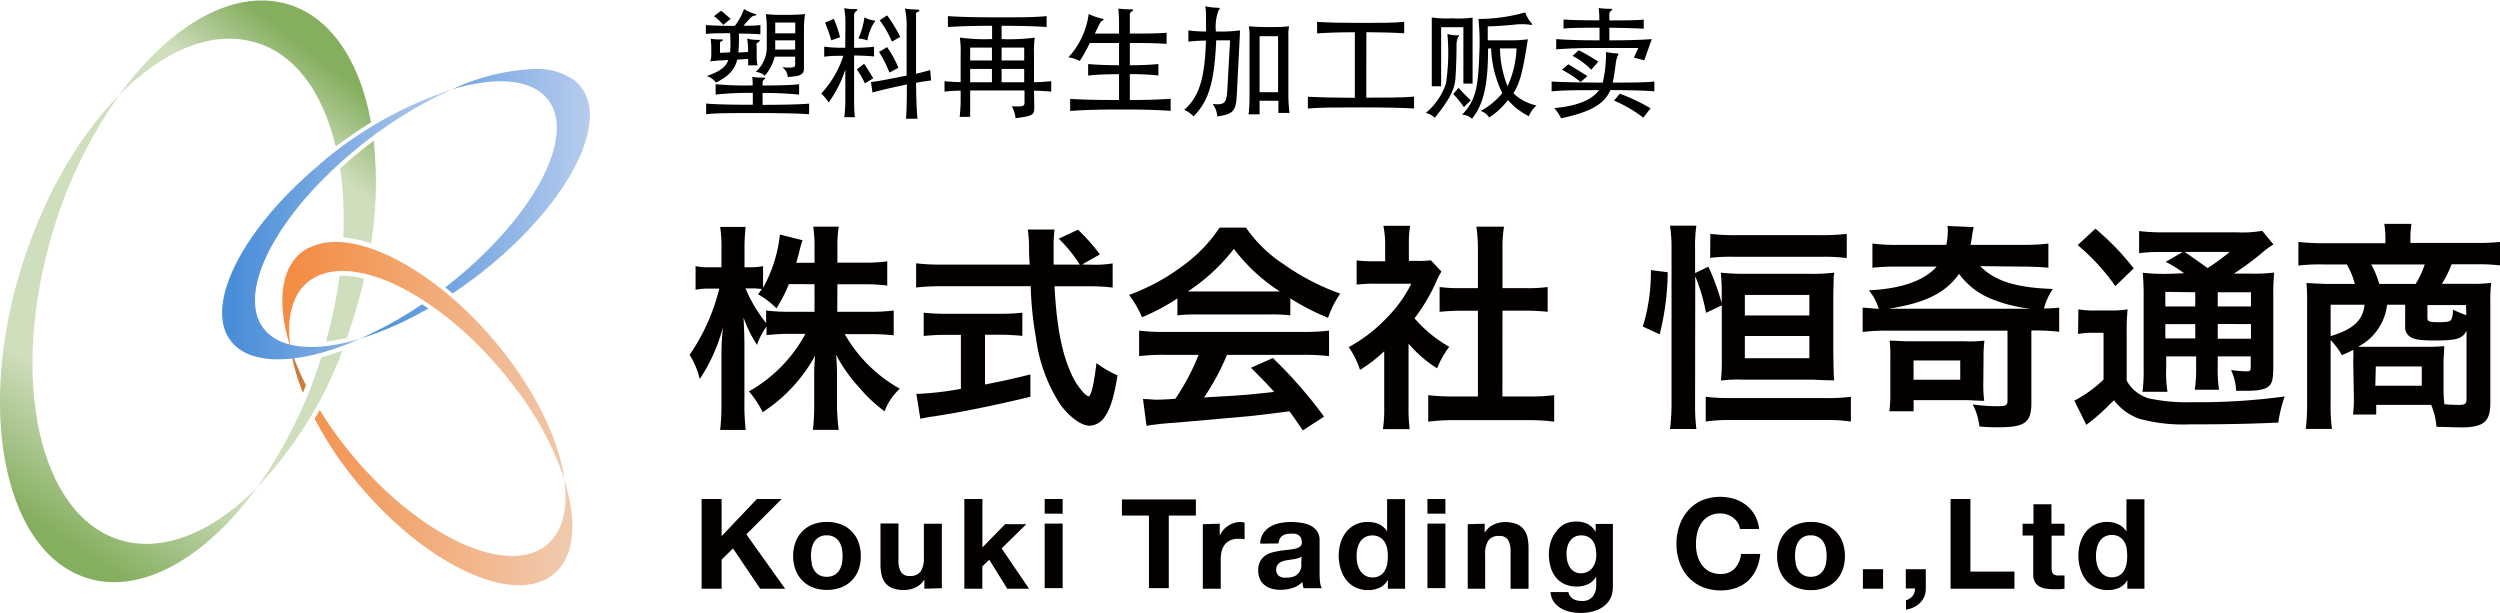 <svg id="レイヤー_1" data-name="レイヤー 1" xmlns="http://www.w3.org/2000/svg" xmlns:xlink="http://www.w3.org/1999/xlink" viewBox="0 0 310 76" width="310" height="76"><defs><style>.cls-1{fill:none;}.cls-2{clip-path:url(#clip-path);}.cls-3{fill:url(#名称未設定グラデーション);}.cls-4{clip-path:url(#clip-path-2);}.cls-5{fill:url(#名称未設定グラデーション_2);}.cls-6{clip-path:url(#clip-path-3);}.cls-7{fill:url(#名称未設定グラデーション_3);}.cls-8{clip-path:url(#clip-path-4);}.cls-9{fill:url(#名称未設定グラデーション_4);}.cls-10{clip-path:url(#clip-path-5);}.cls-11{fill:url(#名称未設定グラデーション_5);}.cls-12{clip-path:url(#clip-path-6);}.cls-13{fill:url(#名称未設定グラデーション_6);}.cls-14{clip-path:url(#clip-path-7);}.cls-15{fill:url(#名称未設定グラデーション_7);}.cls-16{clip-path:url(#clip-path-8);}.cls-17{fill:url(#名称未設定グラデーション_8);}.cls-18{clip-path:url(#clip-path-9);}.cls-19{fill:url(#名称未設定グラデーション_9);}.cls-20{clip-path:url(#clip-path-10);}.cls-21{fill:url(#名称未設定グラデーション_10);}.cls-22{clip-path:url(#clip-path-11);}.cls-23{fill:url(#名称未設定グラデーション_11);}.cls-24{fill:#040000;}</style><clipPath id="clip-path"><path class="cls-1" d="M44.66,42a41.58,41.58,0,0,0,8.45-3.75l-.78-.52A49.74,49.74,0,0,1,44.66,42"/></clipPath><linearGradient id="名称未設定グラデーション" x1="-349.85" y1="-189.04" x2="-349.33" y2="-189.04" gradientTransform="translate(19360.54 10476.78) scale(55.21)" gradientUnits="userSpaceOnUse"><stop offset="0" stop-color="#4a8ed8"/><stop offset="1" stop-color="#bed0ef"/></linearGradient><clipPath id="clip-path-2"><path class="cls-1" d="M56,11.1c4.77-1.44,8.85-1.41,11.16.45,4.77,3.84.18,14-10.26,22.73-.55.46-1.12.91-1.68,1.35.3.24.6.5.9.76A55.87,55.87,0,0,0,61,32.75C71.46,24,76,13.86,71.28,10A8,8,0,0,0,66.2,8.55,26.41,26.41,0,0,0,56,11.1"/></clipPath><linearGradient id="名称未設定グラデーション_2" x1="-349.85" y1="-188.76" x2="-349.33" y2="-188.76" gradientTransform="translate(19361.3 10443.7) scale(55.21)" xlink:href="#名称未設定グラデーション"/><clipPath id="clip-path-3"><path class="cls-1" d="M2.12,34.92C-3,53.42,1.46,70,12.06,72,18.6,73.2,26,68.55,31.84,60.47c-5,5.08-10.65,7.73-15.78,6.78-10.6-2-15-18.57-9.93-37.07A57.74,57.74,0,0,1,14.8,11.77c-5.36,5.42-10,13.6-12.67,23.15"/></clipPath><linearGradient id="名称未設定グラデーション_3" x1="-353.97" y1="-182.32" x2="-353.45" y2="-182.32" gradientTransform="matrix(18.11, -26.36, 27.83, 17.9, 11484.94, -6004.5)" gradientUnits="userSpaceOnUse"><stop offset="0" stop-color="#85ae5f"/><stop offset="1" stop-color="#cfdebd"/></linearGradient><clipPath id="clip-path-4"><path class="cls-1" d="M14.79,11.77C19.81,6.69,25.44,4,30.57,5c5.52,1,9.36,6,11.06,13.17,1.43-1.08,2.9-2.07,4.38-3C44.55,7.09,40.53,1.36,34.57.25A11.54,11.54,0,0,0,32.46.06c-6,0-12.42,4.48-17.67,11.71"/></clipPath><linearGradient id="名称未設定グラデーション_4" x1="-353.69" y1="-209.44" x2="-353.17" y2="-209.44" gradientTransform="matrix(-12.7, 15.25, -16.15, -12.49, -7839.29, 2781.45)" xlink:href="#名称未設定グラデーション_3"/><clipPath id="clip-path-5"><path class="cls-1" d="M36,43.1a24.79,24.79,0,0,0,1.57,5.61c.13-.31.25-.62.37-.93A32.72,32.72,0,0,1,36,43.1Z"/></clipPath><linearGradient id="名称未設定グラデーション_5" x1="-350.6" y1="-189.79" x2="-350.08" y2="-189.79" gradientTransform="translate(23779.67 12898.21) scale(67.72)" gradientUnits="userSpaceOnUse"><stop offset="0" stop-color="#cd7b3a"/><stop offset="1" stop-color="#f1c9ad"/></linearGradient><clipPath id="clip-path-6"><path class="cls-1" d="M39,51.89a44.88,44.88,0,0,0,4.09,6.44C51,68.69,62,74.75,67.66,71.85c3.5-1.79,4.16-6.58,2.3-12.42.59,4.15-.4,7.39-3.15,8.79-5.67,2.9-16.65-3.15-24.52-13.52a41.29,41.29,0,0,1-2.63-3.86c-.2.36-.41.7-.61,1"/></clipPath><linearGradient id="名称未設定グラデーション_6" x1="-350.6" y1="-189.95" x2="-350.08" y2="-189.95" gradientTransform="translate(23780.76 12928) scale(67.73)" gradientUnits="userSpaceOnUse"><stop offset="0" stop-color="#f38d44"/><stop offset="1" stop-color="#f1c9ad"/></linearGradient><clipPath id="clip-path-7"><path class="cls-1" d="M39.85,44.26a56.94,56.94,0,0,1-8,16.21,50.63,50.63,0,0,0,10.63-17q-1.35.49-2.62.83"/></clipPath><linearGradient id="名称未設定グラデーション_7" x1="-353.7" y1="-208.24" x2="-353.19" y2="-208.24" gradientTransform="matrix(-12.7, 15.25, -16.15, -12.49, -7794.02, 2816.34)" xlink:href="#名称未設定グラデーション_3"/><clipPath id="clip-path-8"><path class="cls-1" d="M38.32,30.69c-3.5,1.79-4.16,6.58-2.3,12.42-.59-4.15.4-7.39,3.15-8.79,5.67-2.9,16.65,3.15,24.52,13.52A39.58,39.58,0,0,1,70,59.43c-.63-4.42-3.06-9.87-7.12-15.22C56.3,35.6,47.62,30,41.62,30a7.18,7.18,0,0,0-3.3.73"/></clipPath><linearGradient id="名称未設定グラデーション_8" x1="-350.58" y1="-189.77" x2="-350.07" y2="-189.77" gradientTransform="translate(23777.71 12895.84) scale(67.72)" xlink:href="#名称未設定グラデーション_6"/><clipPath id="clip-path-9"><path class="cls-1" d="M39.67,20.36c-10.43,8.71-15,18.89-10.26,22.73,2.94,2.38,8.77,1.77,15.25-1.08-4.78,1.44-8.85,1.41-11.16-.45-4.77-3.84-.18-14,10.26-22.73A52.64,52.64,0,0,1,56,11.1a48.73,48.73,0,0,0-16.36,9.26"/></clipPath><linearGradient id="名称未設定グラデーション_9" x1="-349.56" y1="-188.84" x2="-349.04" y2="-188.84" gradientTransform="translate(19328.16 10454.26) scale(55.21)" xlink:href="#名称未設定グラデーション"/><clipPath id="clip-path-10"><path class="cls-1" d="M44.09,19.22c-.66.55-1.3,1.12-1.92,1.69a43.78,43.78,0,0,1,.39,8.51,15.09,15.09,0,0,1,3.46.76,48.55,48.55,0,0,0,.32-12.73c-.76.57-1.52,1.16-2.25,1.78"/></clipPath><linearGradient id="名称未設定グラデーション_10" x1="-353.69" y1="-208.69" x2="-353.18" y2="-208.69" gradientTransform="matrix(-12.7, 15.25, -16.15, -12.49, -7811.13, 2803.22)" xlink:href="#名称未設定グラデーション_3"/><clipPath id="clip-path-11"><path class="cls-1" d="M42.12,34.2A59.61,59.61,0,0,1,40.51,42a1.62,1.62,0,0,1-.1.34A21.66,21.66,0,0,0,43,41.92c.54-1.5,1-3,1.47-4.6q.38-1.39.69-2.77a11.77,11.77,0,0,0-2.73-.37h-.35"/></clipPath><linearGradient id="名称未設定グラデーション_11" x1="-353.7" y1="-208.43" x2="-353.18" y2="-208.43" gradientTransform="matrix(-12.7, 15.25, -16.15, -12.49, -7800.64, 2811.42)" xlink:href="#名称未設定グラデーション_3"/></defs><title>アートボード 1</title><g class="cls-2"><rect class="cls-3" x="44.66" y="37.74" width="8.45" height="4.27"/></g><g class="cls-4"><rect class="cls-5" x="55.25" y="8.55" width="20.8" height="27.83"/></g><g class="cls-6"><polygon class="cls-7" points="-32.52 54.38 7.68 -3.63 61.37 30.59 21.16 88.6 -32.52 54.38"/></g><g class="cls-8"><polygon class="cls-9" points="55.26 7.15 33.78 32.72 5.54 11.07 27.02 -14.5 55.26 7.15"/></g><g class="cls-10"><rect class="cls-11" x="36.02" y="43.1" width="1.94" height="5.61"/></g><g class="cls-12"><rect class="cls-13" x="39.05" y="50.85" width="32.77" height="23.9"/></g><g class="cls-14"><polygon class="cls-15" points="51.17 50.1 38.3 65.42 23.13 53.79 36 38.47 51.17 50.1"/></g><g class="cls-16"><rect class="cls-17" x="34.16" y="29.96" width="35.81" height="29.47"/></g><g class="cls-18"><rect class="cls-19" x="24.64" y="11.1" width="31.39" height="34.36"/></g><g class="cls-20"><polygon class="cls-21" points="53.3 22.43 44.98 32.33 35.66 25.18 43.98 15.28 53.3 22.43"/></g><g class="cls-22"><polygon class="cls-23" points="49.39 37.4 43.32 44.63 36.21 39.18 42.28 31.95 49.39 37.4"/></g><path class="cls-24" d="M103.82,38.66h4.06a22,22,0,0,0,2.94-.16v3.07c-.91-.08-1.78-.14-3-.14h-3.07a17.88,17.88,0,0,0,6.83,6.77,7.12,7.12,0,0,0-1.89,2.8,17.56,17.56,0,0,1-3.07-2.86A19.25,19.25,0,0,1,103.68,44c.08.92.11,1.9.11,2.69v3.43A24.62,24.62,0,0,0,104,53.3h-3.2a25.83,25.83,0,0,0,.16-3.16V46.91a26.51,26.51,0,0,1,.11-2.8,19.51,19.51,0,0,1-6.5,7,12.09,12.09,0,0,0-1.7-2.58,17.93,17.93,0,0,0,7-7.13H98.05a23.81,23.81,0,0,0-3,.16V40.49a8.52,8.52,0,0,0-1.18,2.28,15.76,15.76,0,0,1-1.67-3.4c.05.9.11,2.39.11,3.59v7a26.75,26.75,0,0,0,.16,3.35H89.3A27.36,27.36,0,0,0,89.46,50V44.08a31.06,31.06,0,0,1,.19-3.51A21.47,21.47,0,0,1,86.77,47a9.84,9.84,0,0,0-1.26-3,24.85,24.85,0,0,0,3.68-8.21h-1.1a8.41,8.41,0,0,0-1.84.14V33a8,8,0,0,0,1.84.14h1.37v-2.2a16.58,16.58,0,0,0-.16-2.8h3.16a23.28,23.28,0,0,0-.14,2.8v2.2h.82A7.48,7.48,0,0,0,94.62,33v2.69a17.4,17.4,0,0,0,2.09-6.61l2.8.71a14.72,14.72,0,0,0-.41,1.47c-.16.63-.22.82-.36,1.33H101v-1.9a16.06,16.06,0,0,0-.16-2.58H104a15.83,15.83,0,0,0-.16,2.58v1.88h3.24a20.36,20.36,0,0,0,2.94-.16v3a21.44,21.44,0,0,0-2.94-.16h-3.24Zm-6-3.43a17.41,17.41,0,0,1-1.54,3A10,10,0,0,0,94,36.49c.25-.33.33-.44.47-.65a9.9,9.9,0,0,0-1.34-.08h-.69A18.32,18.32,0,0,0,95,40.06V38.5a22.33,22.33,0,0,0,3,.16h3V35.24Z"/><path class="cls-24" d="M135.31,32.82a13.38,13.38,0,0,0,2.66-.16v3a24.28,24.28,0,0,0-3.21-.16h-4c.25,4.73.85,8,1.92,10.47a8.84,8.84,0,0,0,1.65,2.69,2,2,0,0,0,.63.49c.33,0,.66-1.31,1-4.13a12.33,12.33,0,0,0,2.61,1.52c-.41,2.61-.88,4.13-1.56,5.11a2.37,2.37,0,0,1-1.89,1.14c-1,0-2.44-1-3.65-2.64a19.67,19.67,0,0,1-3-8.19,42.29,42.29,0,0,1-.66-6.47h-11a29.07,29.07,0,0,0-3.21.16v-3a25.46,25.46,0,0,0,3.21.16h10.87c-.08-1.41-.08-1.41-.08-2.23a15.54,15.54,0,0,0-.16-2.12h3.32a18.5,18.5,0,0,0-.11,2.2v2.15h3.24a16.74,16.74,0,0,0-2.61-3.21l2.39-1.12a24.19,24.19,0,0,1,2.72,3.07l-2.22,1.25Zm-18,8.7a26.91,26.91,0,0,0-2.77.14V38.77a24.6,24.6,0,0,0,2.83.14H124a23.53,23.53,0,0,0,2.77-.14v2.88a26.75,26.75,0,0,0-2.74-.14h-1.89v6.17c1.92-.38,3-.6,5.63-1.25V49.2c-4.64,1.12-9,2-12.65,2.53l-1,.19-.49-3.07a39.37,39.37,0,0,0,5.52-.63v-6.7Z"/><path class="cls-24" d="M146,37a25.9,25.9,0,0,1-4.39,2.34A12.6,12.6,0,0,0,140,36.57a25.68,25.68,0,0,0,6.89-3.78,18,18,0,0,0,4.34-4.57h3.27a16.6,16.6,0,0,0,4.64,4.52,29.1,29.1,0,0,0,7.05,3.67,12.07,12.07,0,0,0-1.51,3A29.35,29.35,0,0,1,160,37v2.1a21,21,0,0,0-2.47-.11h-9.17a22.15,22.15,0,0,0-2.36.11Zm-1.51,7a25.94,25.94,0,0,0-3.24.16V41a27.2,27.2,0,0,0,3.24.16h17.1A26.07,26.07,0,0,0,164.8,41v3.16a25.76,25.76,0,0,0-3.21-.16h-9.44a29.48,29.48,0,0,1-2.85,5.28c4.86-.27,4.86-.27,8.7-.68-.88-1-1.34-1.44-2.88-3l2.72-1.2a55.81,55.81,0,0,1,6.34,7.26l-2.63,1.71c-.91-1.33-1.18-1.71-1.65-2.37-2.28.3-3.92.49-4.94.6l-9.25.82a32.92,32.92,0,0,0-3.54.38l-.44-3.32c.74,0,1.21.08,1.59.08.19,0,1,0,2.42-.11A28.11,28.11,0,0,0,148.63,44Zm13-7.86h1.21A22.28,22.28,0,0,1,153,30.86a23.34,23.34,0,0,1-5.71,5.28h10.24Z"/><path class="cls-24" d="M174.66,50.44a19.14,19.14,0,0,0,.14,2.77h-3.32a16.13,16.13,0,0,0,.16-2.83V43.56a18.48,18.48,0,0,1-3,2.31,10.5,10.5,0,0,0-1.4-2.83A18.9,18.9,0,0,0,172,39.37a16.16,16.16,0,0,0,3-4.19h-4.47a19,19,0,0,0-2.31.11v-3a16.91,16.91,0,0,0,2.17.11h1.37V30.1a12.38,12.38,0,0,0-.22-2.1h3.32a11.49,11.49,0,0,0-.16,2.12v2.23h1.13a10.09,10.09,0,0,0,1.59-.08l1.32,1.41a7.54,7.54,0,0,0-.6,1.14,22.3,22.3,0,0,1-2.74,4.65A16.16,16.16,0,0,0,179.71,43a11.57,11.57,0,0,0-1.51,2.67,15,15,0,0,1-3.54-3.07Zm11.64-1.28h3.29a23.75,23.75,0,0,0,3.13-.16v3.29a22.74,22.74,0,0,0-3.13-.19H180.2a22.33,22.33,0,0,0-3.1.19V49a25.11,25.11,0,0,0,3.16.16h3V38.53H181.2a26.17,26.17,0,0,0-2.69.14V35.59a18.69,18.69,0,0,0,2.69.14h2.06V30.94a19.08,19.08,0,0,0-.19-2.83h3.43a15.81,15.81,0,0,0-.19,2.83v4.79h2.91a18,18,0,0,0,2.69-.14v3.07c-.88-.08-1.73-.14-2.69-.14h-2.91Z"/><path class="cls-24" d="M203.71,40.49a22.93,22.93,0,0,0,1-7l2.09.27a32.94,32.94,0,0,1-1,7.7Zm6.48,9.71a24,24,0,0,0,.16,3h-3.27a25.36,25.36,0,0,0,.19-3.45V30.86a17.9,17.9,0,0,0-.19-2.88h3.27a18,18,0,0,0-.16,2.88v3l1.65-.79a27.81,27.81,0,0,1,1.65,4.54v-.73a25.1,25.1,0,0,0-.11-3.07,27.29,27.29,0,0,0,3.24.14h7.6a22.65,22.65,0,0,0,3.21-.14,2.09,2.09,0,0,1-.05.49c0,.27-.05,1.63-.05,2.8v6.77c.05,2.72.05,2.72.11,3.29-.25,0-1.1,0-2.52-.08h-8.7a16.9,16.9,0,0,0-2.83.11,23.75,23.75,0,0,0,.11-3V37.87l-1.95.92a22.89,22.89,0,0,0-1.34-4.54Zm1.32-1a23.46,23.46,0,0,0,3.13.16H226.3a22.1,22.1,0,0,0,3.21-.16v3.07a21.38,21.38,0,0,0-3.21-.19H214.72a21.14,21.14,0,0,0-3.21.19Zm.57-20.2a25.16,25.16,0,0,0,3.21.16H225.8A25.41,25.41,0,0,0,229,29v3a21.5,21.5,0,0,0-3-.16H215a19.92,19.92,0,0,0-2.94.14Zm4.28,10.12h8V36.57h-8Zm0,5.3h8V41.66h-8Z"/><path class="cls-24" d="M245.55,33c1.73,1.82,4.47,2.69,9,2.83a8.17,8.17,0,0,0-1.1,2.42,15.91,15.91,0,0,0,1.89-.11v3a25.88,25.88,0,0,0-3.07-.16h-.38v9c0,2.42-.8,3-4.09,3-.6,0-1.67,0-2.36-.11a7.6,7.6,0,0,0-.82-2.72,21.76,21.76,0,0,0,3.07.22c1,0,1.24-.11,1.24-.65V41H234.07a26,26,0,0,0-3.1.16v-3c.52,0,1,.08,2,.14a6.69,6.69,0,0,0-1.23-2.3c4-.19,6.89-1.2,8.4-2.94h-4.69a27.51,27.51,0,0,0-3.27.14v-3a22.89,22.89,0,0,0,3.4.16h5.76a8.16,8.16,0,0,0,.19-1.8,2.23,2.23,0,0,0-.05-.54l3.27.14a7,7,0,0,0-.22,1.14,8.73,8.73,0,0,1-.19,1.06h6.34A24.65,24.65,0,0,0,254,30.2v3c-.85-.08-2-.14-3.21-.14Zm6.2,5.28a18.1,18.1,0,0,1-4.83-1.22,9.27,9.27,0,0,1-4-3.1c-1.67,2.37-4.14,3.59-8.7,4.32Zm-5.82,9.22a15.3,15.3,0,0,0,.11,2.2c-.85,0-1.51-.08-2.33-.08h-6.42V51h-3a19.69,19.69,0,0,0,.11-2.53v-4a18.22,18.22,0,0,0-.08-2.23c.8,0,1.37.08,2.36.08h7a15.79,15.79,0,0,0,2.39-.08,16.73,16.73,0,0,0-.11,2.23Zm-8.65-.41h5.79V44.7h-5.79Z"/><path class="cls-24" d="M257.72,38.36a11.62,11.62,0,0,0,2.09.14h1.92a12,12,0,0,0,2.09-.14,27.16,27.16,0,0,0-.11,3v5.82A4.15,4.15,0,0,0,265,48.67a5.1,5.1,0,0,0,1.37.71,22.49,22.49,0,0,0,5.46.49,78.1,78.1,0,0,0,11.47-.71,18.05,18.05,0,0,0-.8,3.24c-3.6.16-6.37.22-11,.22a20.59,20.59,0,0,1-6.18-.68,6.67,6.67,0,0,1-3.18-2.31,4.92,4.92,0,0,1-.44.41,23,23,0,0,1-3,2.64l-1.48-3a15.73,15.73,0,0,0,3.62-2.61v-5.8h-1.4a9.2,9.2,0,0,0-1.76.14Zm2.11-10a31.65,31.65,0,0,1,4.75,4.92l-2.28,2.2a26.12,26.12,0,0,0-4.67-5.09Zm11,5.52a15.85,15.85,0,0,0-2.28-1.41l2.11-1.22H268.1a20.52,20.52,0,0,0-2.85.14V28.65a24.65,24.65,0,0,0,3.27.16h8.89a13.94,13.94,0,0,0,3.1-.19l1.4,1.69a10.46,10.46,0,0,0-1.37,1A36.45,36.45,0,0,1,277,33.93h2.2a17.65,17.65,0,0,0,2.8-.14,29.26,29.26,0,0,0-.11,3.16v8.38c0,1.55-.11,2.09-.49,2.5s-1.18.63-2.88.63h-1.24a6.64,6.64,0,0,0-.63-2.58,13.36,13.36,0,0,0,1.81.16c.6,0,.63,0,.63-.76V44.19H275v1.14a17.24,17.24,0,0,0,.16,3h-3a20.74,20.74,0,0,0,.16-3V44.19h-3.71v1.39a14.65,14.65,0,0,0,.16,3h-3.1a20.46,20.46,0,0,0,.14-3V37a31.52,31.52,0,0,0-.11-3.18,23.09,23.09,0,0,0,3.07.14Zm-2.33,2.31V38h3.71V36.24Zm0,5.77h3.71V40.19H268.5Zm2.39-10.72c1,.68,1.24.84,2.85,2a26,26,0,0,0,2.74-2ZM275,38h4.12V36.24H275Zm4.12,2.18H275V42h4.12Z"/><path class="cls-24" d="M291.8,44.7a9.56,9.56,0,0,0,0-1.31c-.47.24-.71.35-1.4.65A9.49,9.49,0,0,0,289,42.17v7.7a22.57,22.57,0,0,0,.16,3.32h-3.24a27.63,27.63,0,0,0,.16-3.29V37.44A21.9,21.9,0,0,0,286,35.1c.44,0,1.84.11,2.72.11H292a9.37,9.37,0,0,0-1-2.42h-3a22.89,22.89,0,0,0-3,.14V30a28.19,28.19,0,0,0,3.24.16h7.55v-.71a11,11,0,0,0-.14-1.69H299V28a8.4,8.4,0,0,0-.11,1.41v.71h7.93A25.94,25.94,0,0,0,310,30v2.91a22.63,22.63,0,0,0-3-.14h-3a13.13,13.13,0,0,1-1.21,2.42h3.54a18.57,18.57,0,0,0,2.58-.11,17.23,17.23,0,0,0-.11,2.34V50c0,2.31-.85,3-3.68,3l-3-.08a8.58,8.58,0,0,0-.66-2.72h-6.81v1.2h-2.88a13.77,13.77,0,0,0,.11-2ZM289,37.79v3.89c2.77-.84,4-1.93,4.2-3.89Zm7,0A6.75,6.75,0,0,1,292.4,43h8.4a20.5,20.5,0,0,0,2.28-.08c0,.71-.08,1.36-.08,2v3.21a15,15,0,0,0,.11,2q1.11.08,1.81.08c.74,0,.93-.14.93-.73V41c-.49,1-1.21,1.22-3.92,1.22-1.78,0-2.52-.11-3-.41a1.38,1.38,0,0,1-.69-1.33V37.79Zm3.54-2.58a11.43,11.43,0,0,0,1.13-2.42h-6.64a11.73,11.73,0,0,1,1,2.42Zm-5,12.62h5.76V45.44H294.6Zm11.25-10H301v1.58c0,.46.19.54,1.48.54,1,0,1.34-.08,1.48-.33a2.48,2.48,0,0,0,.19-1.22c.74.33,1.13.49,1.67.68Z"/><path class="cls-24" d="M89.48,61.88v4.6l4.37-4.6h3.07l-4.37,4.38L97.35,73H94.26l-3.37-5-1.41,1.4V73H87V61.88Z"/><path class="cls-24" d="M98.65,67.21a3.75,3.75,0,0,1,.85-1.34,3.8,3.8,0,0,1,1.32-.85,4.67,4.67,0,0,1,1.72-.3,4.73,4.73,0,0,1,1.73.3,3.67,3.67,0,0,1,2.17,2.19,4.89,4.89,0,0,1,.3,1.75,4.83,4.83,0,0,1-.3,1.74,3.77,3.77,0,0,1-.84,1.3,3.68,3.68,0,0,1-1.33.85,4.85,4.85,0,0,1-1.73.3,4.79,4.79,0,0,1-1.72-.3A3.69,3.69,0,0,1,99.5,72a3.75,3.75,0,0,1-.85-1.33,4.82,4.82,0,0,1-.3-1.74A4.88,4.88,0,0,1,98.65,67.21Zm2,2.69a2.5,2.5,0,0,0,.32.82,1.7,1.7,0,0,0,.6.58,1.85,1.85,0,0,0,.94.22,1.89,1.89,0,0,0,.95-.22,1.69,1.69,0,0,0,.61-.58,2.51,2.51,0,0,0,.32-.82,4.67,4.67,0,0,0,.09-.94,4.79,4.79,0,0,0-.09-.95,2.41,2.41,0,0,0-.32-.82,1.77,1.77,0,0,0-.61-.58,1.85,1.85,0,0,0-.95-.23,1.72,1.72,0,0,0-1.54.81,2.4,2.4,0,0,0-.32.82,4.79,4.79,0,0,0-.09.95,4.67,4.67,0,0,0,.12.94Z"/><path class="cls-24" d="M114.62,73V71.85h0a2.5,2.5,0,0,1-1.1,1,3.27,3.27,0,0,1-1.38.31,3.92,3.92,0,0,1-1.47-.23,2.11,2.11,0,0,1-.9-.66,2.57,2.57,0,0,1-.46-1,6.42,6.42,0,0,1-.13-1.36v-5h2.23v4.54a2.79,2.79,0,0,0,.31,1.48,1.22,1.22,0,0,0,1.11.49,1.55,1.55,0,0,0,1.32-.54,3,3,0,0,0,.41-1.76V64.94h2.23v8Z"/><path class="cls-24" d="M121.82,61.88v6L124.63,65h2.63l-3.06,3,3.4,5h-2.7l-2.23-3.59-.86.82V73h-2.23V61.88Z"/><path class="cls-24" d="M129.54,63.69V61.88h2.23V63.7Zm2.23,1.24v8h-2.23v-8Z"/><path class="cls-24" d="M139.12,63.93v-2h9.17v2h-3.36v9h-2.46v-9Z"/><path class="cls-24" d="M151.25,64.94v1.49h0a2.79,2.79,0,0,1,.42-.69,2.82,2.82,0,0,1,.61-.54,3,3,0,0,1,.74-.35,2.69,2.69,0,0,1,.82-.12,1.76,1.76,0,0,1,.49.08v2.05l-.38-.05h-.42a2.39,2.39,0,0,0-1,.2,1.78,1.78,0,0,0-.68.55,2.21,2.21,0,0,0-.37.82,4.44,4.44,0,0,0-.11,1V73h-2.22V65Z"/><path class="cls-24" d="M156.26,67.41a2.54,2.54,0,0,1,.39-1.29,2.66,2.66,0,0,1,.88-.82,3.87,3.87,0,0,1,1.2-.44,6.93,6.93,0,0,1,1.34-.13,9.25,9.25,0,0,1,1.24.09,3.84,3.84,0,0,1,1.14.33,2.25,2.25,0,0,1,.85.69,1.92,1.92,0,0,1,.33,1.17v4.18a8.25,8.25,0,0,0,.06,1,1.85,1.85,0,0,0,.22.75h-2.26a3.3,3.3,0,0,1-.1-.38,3.48,3.48,0,0,1-.05-.4,2.89,2.89,0,0,1-1.25.76,5.09,5.09,0,0,1-1.47.22A4,4,0,0,1,157.7,73a2.48,2.48,0,0,1-.88-.44,2,2,0,0,1-.59-.75,2.5,2.5,0,0,1-.21-1.07,2.32,2.32,0,0,1,.24-1.13,2,2,0,0,1,.63-.71,2.83,2.83,0,0,1,.88-.4,9.81,9.81,0,0,1,1-.21l1-.12a6,6,0,0,0,.86-.14,1.5,1.5,0,0,0,.59-.27.59.59,0,0,0,.2-.52,1.16,1.16,0,0,0-.12-.57.86.86,0,0,0-.31-.33,1.24,1.24,0,0,0-.45-.16,3.72,3.72,0,0,0-.56,0,1.7,1.7,0,0,0-1,.28,1.25,1.25,0,0,0-.44.93ZM161.4,69a1,1,0,0,1-.35.19,3.59,3.59,0,0,1-.45.12l-.51.08-.53.08a4.08,4.08,0,0,0-.49.12,1.46,1.46,0,0,0-.42.21,1,1,0,0,0-.29.33,1.06,1.06,0,0,0-.11.51,1,1,0,0,0,.11.5.84.84,0,0,0,.3.32,1.26,1.26,0,0,0,.44.16,2.82,2.82,0,0,0,.52,0,2,2,0,0,0,1-.22,1.46,1.46,0,0,0,.53-.52,1.63,1.63,0,0,0,.21-.61,4.11,4.11,0,0,0,0-.5Z"/><path class="cls-24" d="M172.07,71.94a2.28,2.28,0,0,1-1,.94,3.44,3.44,0,0,1-1.43.29,3.49,3.49,0,0,1-1.6-.35,3.2,3.2,0,0,1-1.14-.95,4.27,4.27,0,0,1-.67-1.37,5.71,5.71,0,0,1-.23-1.62,5.36,5.36,0,0,1,.23-1.56A4,4,0,0,1,166.9,66a3.28,3.28,0,0,1,2.69-1.27A3.21,3.21,0,0,1,171,65a2.38,2.38,0,0,1,1,.89h0v-4h2.23V73H172.1V72ZM172,68a2.32,2.32,0,0,0-.32-.81,1.79,1.79,0,0,0-.59-.57,1.74,1.74,0,0,0-.91-.22,1.82,1.82,0,0,0-.93.22,1.72,1.72,0,0,0-.6.58,2.51,2.51,0,0,0-.33.82,4.42,4.42,0,0,0-.1,1,4,4,0,0,0,.11.93,2.55,2.55,0,0,0,.35.83,1.94,1.94,0,0,0,.61.59,1.66,1.66,0,0,0,.89.23,1.77,1.77,0,0,0,.92-.22,1.66,1.66,0,0,0,.59-.58A2.59,2.59,0,0,0,172,70a4.86,4.86,0,0,0,.09-1A4.75,4.75,0,0,0,172,68Z"/><path class="cls-24" d="M177,63.69V61.88h2.23V63.7Zm2.23,1.24v8H177v-8Z"/><path class="cls-24" d="M184.1,64.94v1.12h0a2.55,2.55,0,0,1,1.1-1,3.2,3.2,0,0,1,1.38-.32,3.82,3.82,0,0,1,1.47.24,2.18,2.18,0,0,1,.9.67,2.58,2.58,0,0,1,.46,1,6.46,6.46,0,0,1,.13,1.36v5h-2.23V68.43a2.79,2.79,0,0,0-.31-1.48,1.22,1.22,0,0,0-1.11-.49,1.55,1.55,0,0,0-1.32.54,3,3,0,0,0-.41,1.76V73H182V65Z"/><path class="cls-24" d="M199.92,73.56a2.73,2.73,0,0,1-.57,1.16,3.42,3.42,0,0,1-1.27.91,5.52,5.52,0,0,1-2.23.37,5.24,5.24,0,0,1-1.22-.15,3.86,3.86,0,0,1-1.13-.46,2.77,2.77,0,0,1-.85-.8,2.3,2.3,0,0,1-.38-1.17h2.21a1.26,1.26,0,0,0,.61.86,2.21,2.21,0,0,0,1.05.24,1.62,1.62,0,0,0,1.37-.56,2.18,2.18,0,0,0,.42-1.41V71.49h0a2.19,2.19,0,0,1-1,.94,3.35,3.35,0,0,1-1.4.3,3.56,3.56,0,0,1-1.57-.32,3,3,0,0,1-1.08-.87,3.61,3.61,0,0,1-.62-1.29,6,6,0,0,1-.2-1.56,5,5,0,0,1,.23-1.5,3.89,3.89,0,0,1,.67-1.27,3.22,3.22,0,0,1,1-.92,3.3,3.3,0,0,1,1.5-.33,3.16,3.16,0,0,1,1.4.3,2.41,2.41,0,0,1,1,1h0v-1H200v7.52A5.38,5.38,0,0,1,199.92,73.56Zm-3.05-2.67a1.73,1.73,0,0,0,.6-.5,2.19,2.19,0,0,0,.35-.71,2.91,2.91,0,0,0,.12-.83,4.52,4.52,0,0,0-.09-.94,2.31,2.31,0,0,0-.31-.78,1.6,1.6,0,0,0-.58-.54,1.84,1.84,0,0,0-.91-.2,1.64,1.64,0,0,0-.81.19,1.7,1.7,0,0,0-.56.51,2.1,2.1,0,0,0-.33.73,3.6,3.6,0,0,0-.1.86,4.32,4.32,0,0,0,.09.86,2.33,2.33,0,0,0,.3.77,1.74,1.74,0,0,0,.56.56,1.59,1.59,0,0,0,.86.22A1.78,1.78,0,0,0,196.87,70.89Z"/><path class="cls-24" d="M215.5,64.84a2.48,2.48,0,0,0-.55-.61,2.53,2.53,0,0,0-.74-.41,2.57,2.57,0,0,0-.87-.15,2.9,2.9,0,0,0-1.41.32,2.65,2.65,0,0,0-.94.85,3.74,3.74,0,0,0-.53,1.22,6,6,0,0,0-.16,1.41,5.6,5.6,0,0,0,.16,1.36A3.66,3.66,0,0,0,211,70a2.69,2.69,0,0,0,.94.85,2.9,2.9,0,0,0,1.41.32,2.29,2.29,0,0,0,1.76-.68,3.15,3.15,0,0,0,.78-1.8h2.38a5.59,5.59,0,0,1-.49,1.88,4.49,4.49,0,0,1-1,1.43,4.39,4.39,0,0,1-1.5.9,5.57,5.57,0,0,1-1.9.31,5.78,5.78,0,0,1-2.31-.44,4.94,4.94,0,0,1-1.73-1.22,5.4,5.4,0,0,1-1.08-1.83,6.65,6.65,0,0,1-.38-2.26,6.88,6.88,0,0,1,.38-2.31,5.55,5.55,0,0,1,1.08-1.86A4.94,4.94,0,0,1,211,62.06a6.05,6.05,0,0,1,4.06-.19,4.74,4.74,0,0,1,1.47.77,4.17,4.17,0,0,1,1.07,1.25,4.44,4.44,0,0,1,.53,1.71h-2.38A2,2,0,0,0,215.5,64.84Z"/><path class="cls-24" d="M220.67,67.21a3.74,3.74,0,0,1,.85-1.34,3.81,3.81,0,0,1,1.32-.85,4.67,4.67,0,0,1,1.73-.3,4.73,4.73,0,0,1,1.73.3,3.68,3.68,0,0,1,2.17,2.19,4.9,4.9,0,0,1,.3,1.75,4.84,4.84,0,0,1-.3,1.74,3.77,3.77,0,0,1-.85,1.33,3.69,3.69,0,0,1-1.33.85,4.85,4.85,0,0,1-1.73.3,4.79,4.79,0,0,1-1.73-.3,3.69,3.69,0,0,1-1.32-.85,3.75,3.75,0,0,1-.85-1.33,4.82,4.82,0,0,1-.3-1.74A4.88,4.88,0,0,1,220.67,67.21Zm2,2.69a2.48,2.48,0,0,0,.32.82,1.71,1.71,0,0,0,.6.58,1.85,1.85,0,0,0,.94.22,1.89,1.89,0,0,0,.95-.22,1.68,1.68,0,0,0,.61-.58,2.48,2.48,0,0,0,.32-.82,4.67,4.67,0,0,0,.09-.94,4.79,4.79,0,0,0-.09-.95,2.39,2.39,0,0,0-.32-.82,1.75,1.75,0,0,0-.61-.58,1.84,1.84,0,0,0-.95-.23,1.72,1.72,0,0,0-1.54.81,2.39,2.39,0,0,0-.32.82,4.79,4.79,0,0,0-.09.95,4.67,4.67,0,0,0,.11.94Z"/><path class="cls-24" d="M233.5,70.58V73H231V70.58Z"/><path class="cls-24" d="M238.8,70.58V73a2.38,2.38,0,0,1-.2,1,2.48,2.48,0,0,1-.53.77,2.77,2.77,0,0,1-.78.54,3.45,3.45,0,0,1-.95.29V74.42a1.24,1.24,0,0,0,.45-.19,1.63,1.63,0,0,0,.37-.33,1.37,1.37,0,0,0,.23-.44,1.29,1.29,0,0,0,.06-.49h-1.13V70.58Z"/><path class="cls-24" d="M244.33,61.88v9h5.46V73h-7.92V61.88Z"/><path class="cls-24" d="M256,64.94v1.48h-1.6v4a1.07,1.07,0,0,0,.19.75,1.1,1.1,0,0,0,.75.19H256V73a5.43,5.43,0,0,1-.63.06h-.67a6.56,6.56,0,0,1-1-.07,2.32,2.32,0,0,1-.82-.27,1.43,1.43,0,0,1-.56-.58,2,2,0,0,1-.2-1V66.41H250.8V64.94h1.35V62.53h2.23v2.41Z"/><path class="cls-24" d="M263.79,71.94a2.28,2.28,0,0,1-1,.94,3.44,3.44,0,0,1-1.43.29,3.49,3.49,0,0,1-1.6-.35,3.2,3.2,0,0,1-1.14-.95,4.27,4.27,0,0,1-.67-1.37,5.71,5.71,0,0,1-.23-1.62,5.36,5.36,0,0,1,.23-1.56,4,4,0,0,1,.67-1.33,3.28,3.28,0,0,1,2.69-1.27,3.21,3.21,0,0,1,1.37.3,2.38,2.38,0,0,1,1,.89h0v-4h2.23V73h-2.12V71.94Zm-.09-4a2.32,2.32,0,0,0-.32-.81,1.79,1.79,0,0,0-.59-.57,1.74,1.74,0,0,0-.91-.22,1.82,1.82,0,0,0-.93.22,1.72,1.72,0,0,0-.6.58A2.51,2.51,0,0,0,260,68a4.42,4.42,0,0,0-.1,1,4,4,0,0,0,.11.93,2.55,2.55,0,0,0,.35.83,1.94,1.94,0,0,0,.61.59,1.66,1.66,0,0,0,.89.23,1.77,1.77,0,0,0,.92-.22,1.66,1.66,0,0,0,.59-.58,2.59,2.59,0,0,0,.31-.83,4.86,4.86,0,0,0,.09-1,4.75,4.75,0,0,0-.08-.95Z"/><path d="M92.26,1.11a4.37,4.37,0,0,0,1.41.62c.19,0,.19.18-.23.25-.21,0-.55.41-1.25,1.21.89,0,1.47,0,2.1-.09V4.26c-.75-.06-1.44-.09-2.67-.09a18.57,18.57,0,0,1-.06,2.34l1.2-.06a7.81,7.81,0,0,0-.12-1.66A5.12,5.12,0,0,0,94,4.94c.28,0,.31.09,0,.31s-.17.18-.17.51v1.1a5.59,5.59,0,0,0,.1,1.24H92.77V7.31l-1.35.08c-.33,1.27-1,2-2.64,2.86a2.09,2.09,0,0,0-1.14-.81c1.52-.58,2.31-1,2.67-2-1.21.06-1.67.1-2.25.17a2.27,2.27,0,0,0,.14-.79V5.93a7.81,7.81,0,0,0-.09-1.14,5.57,5.57,0,0,0,1.4.09c.18,0,.18.15-.06.25s-.17.12-.17.42v1l1.25-.06a15.06,15.06,0,0,0,0-2.37c-1.25,0-2.29,0-3,.09V3.11c.83.06,2.12.1,3.58.1A7.05,7.05,0,0,0,92.26,1.11ZM88.74,11.73V10.44a39.13,39.13,0,0,0,4.59.15c0-.48,0-.81-.07-1.05a8.4,8.4,0,0,0,1.41.08c.24,0,.29.09.08.24s-.19.27-.19.74c2.52,0,3.91-.08,4.53-.15v1.28a42.69,42.69,0,0,0-4.53-.2V13c2.7,0,4.83-.06,5.77-.15v1.32c-1-.1-3.45-.15-6.46-.15s-5.31,0-6.31.15V12.84c1,.1,3.09.15,5.79.15V11.52A36.63,36.63,0,0,0,88.74,11.73Zm.95-8.64A7.33,7.33,0,0,0,88.53,2l.9-.67,1.17,1Zm5.14,6.3a2,2,0,0,0-1.12-.48,4.11,4.11,0,0,0,1.37-3.33V3.44a11.17,11.17,0,0,0-.12-1.69,17.62,17.62,0,0,0,2.35.09,25.18,25.18,0,0,0,2.52-.09,10.8,10.8,0,0,0-.14,1.69v5c0,.79-.34,1-2,1.11A1.75,1.75,0,0,0,97,8.33c1.37.14,1.6,0,1.6-.3v-1H96.06A5.51,5.51,0,0,1,94.83,9.39Zm3.78-5.26V2.79H96.13V4.13ZM96.13,5V6.14h2.47V5Z"/><path d="M104.83,3a10.36,10.36,0,0,0-.15-2,4.72,4.72,0,0,0,1.3.12c.38,0,.44.09.15.3a.56.56,0,0,0-.22.51V5.93a23.7,23.7,0,0,0,2.47-.13V7c-.63-.06-1.36-.1-2.47-.12v5.25c0,.9,0,1.59.1,2.4h-1.31a20.16,20.16,0,0,0,.12-2.4V8.63a14.68,14.68,0,0,1-2.07,4.08,5.31,5.31,0,0,0-.92-1.11,12.36,12.36,0,0,0,2.74-4.68c-1,0-1.63,0-2.37.12V5.79a18.67,18.67,0,0,0,2.61.13Zm-1.75,2a18.6,18.6,0,0,0-.78-2.19l1.1-.48a17.21,17.21,0,0,1,.77,2.29Zm4.17,5.34a12.18,12.18,0,0,0-1-1.74l.9-.69c.34.5.81,1.23,1.13,1.8Zm.3-5.33a4.34,4.34,0,0,0-1.11-.24,9.11,9.11,0,0,0,.75-2.62,3.26,3.26,0,0,0,1.21.39c.13,0,.18.12,0,.24A6,6,0,0,0,107.55,5.06Zm6.22,9.71h-1.42c.09-1.4.1-2.42.1-4.25-2.53.54-3.45.78-4.26,1L108,10.17c.84-.09,1.8-.27,4.42-.8V3.59a9.85,9.85,0,0,0-.21-2.53,8.73,8.73,0,0,0,1.47.12c.38,0,.44.14.12.3s-.21.22-.21.45V9.14c.67-.15,1.14-.27,1.75-.46l.12,1.3c-.6.06-1.09.14-1.87.29C113.62,12.38,113.65,13.34,113.77,14.76ZM110.29,9A14.63,14.63,0,0,0,109,6.44l1-.6a13.27,13.27,0,0,1,1.4,2.56Zm.31-3.84a12.38,12.38,0,0,0-1.52-2.64L110,1.9a19,19,0,0,1,1.63,2.67Z"/><path d="M128.25,13.25c0,1-.1,1.11-2.32,1.41a3.79,3.79,0,0,0-.47-1.48c1.49.06,1.58,0,1.58-.54V11.22H120.3v3.27H119a18.94,18.94,0,0,0,.12-2.13V11.24c-.71,0-1.38.06-2,.12V10.07c.65.06,1.32.1,2,.12V6.81a12.3,12.3,0,0,0-.1-2.15,22.45,22.45,0,0,0,4,.18V3.2c-2.42,0-4.11.06-5.48.15V2c1.5.1,3.36.15,6.12.15s4.63,0,6.12-.15V3.35c-1.38-.1-3.1-.15-5.58-.15V4.85a25.11,25.11,0,0,0,4.11-.18,12.48,12.48,0,0,0-.09,2.15v3.37c.73,0,1.46-.06,2.13-.12v1.29c-.67-.06-1.4-.1-2.13-.12ZM120.3,5.9V7.5H123V5.9Zm0,4.3H123V8.55H120.3ZM127,5.9h-2.8V7.5H127Zm0,2.65h-2.8V10.2H127Z"/><path d="M133.89,7.56a4.21,4.21,0,0,0-1.41-.45A9.84,9.84,0,0,0,135,1.73a7.36,7.36,0,0,0,1.56.56c.34.06.38.18.07.31-.15.07-.28.33-.87,1.57h3V2.84a17.69,17.69,0,0,0-.09-1.77,15.5,15.5,0,0,0,1.62.09c.25,0,.3.12.1.24a.44.44,0,0,0-.29.46V4.16c2.19,0,3.27,0,4.56-.1V5.43c-1.68-.09-2.91-.1-4.56-.1V8.09c1.6,0,2.58-.06,3.54-.15V9.36a34.33,34.33,0,0,0-3.54-.17v3.21c2.37,0,3.62-.06,5.06-.15v1.5c-1.65-.12-3.06-.17-6.19-.17s-4.62.06-6.27.18v-1.5c1.62.1,3.06.14,6.06.14V9.2c-1.77,0-2.82.06-3.83.17V7.94c1,.09,2.06.14,3.83.15V5.33h-3.62C134.82,6,134.34,6.87,133.89,7.56Z"/><path d="M148,14.43a3.5,3.5,0,0,0-1.16-.81c1.89-1.63,2.56-4,2.7-8.58a15.38,15.38,0,0,0-2.18.13V3.77a14.73,14.73,0,0,0,2.19.13c0-2.52,0-2.76-.12-3.12a10,10,0,0,0,1.68.19c.18,0,.2.08,0,.3a5.72,5.72,0,0,0-.34,2.63,18.61,18.61,0,0,0,3-.13l-.4,7.87c-.1,2.15-.41,2.5-2.44,2.8a2.66,2.66,0,0,0-.56-1.54c1.53.12,1.74-.07,1.83-2L152.53,5h-1.72C150.58,10.31,149.85,12.56,148,14.43Zm8.19-1.94v1.69h-1.37a16.7,16.7,0,0,0,.12-2.11V4.55a6,6,0,0,0-.09-1.29c.92.08,1.71.1,2.51.1s1.63,0,2.49-.1a5.36,5.36,0,0,0-.09,1.29v7.29A18.1,18.1,0,0,0,159.9,14h-1.38V12.5Zm2.29-1.06V4.49h-2.29v6.94Z"/><path d="M169.42,12.11c2.59,0,4.47,0,5.92-.13v1.47c-1.58-.09-3.64-.13-6.58-.13s-5,0-6.58.13V12c1.44.07,3.29.12,5.82.13V4c-2,0-3.51.06-4.68.14V2.71c1.3.09,3,.13,5.4.13s4.09,0,5.4-.13V4.13c-1.17-.08-2.64-.12-4.69-.14Z"/><path d="M180.79,4.63a2.43,2.43,0,0,0-.18,1c0,1.32-.06,3.18-.15,4.23-.1,1.26-.81,2.62-2.55,4.74A2.47,2.47,0,0,0,176.8,14a8.11,8.11,0,0,0,2.5-3.63,26,26,0,0,0,.18-6.16,3.91,3.91,0,0,0,1.23.17C180.94,4.32,181,4.35,180.79,4.63Zm1.81-2.45c0,.29,0,.71,0,1.17V8c0,.51,0,1.92,0,2.37h-1.14v-7h-2.76V10.7h-1.16c0-.45,0-1.86,0-2.37v-5c0-.47,0-.89,0-1.17a12.07,12.07,0,0,0,2.52.11A12.07,12.07,0,0,0,182.61,2.18Zm-1.08,11.1a12.4,12.4,0,0,0-1.32-1.62l.66-.77c.33.39.94,1,1.51,1.56Zm3-7.26c0,4.1-.44,6.83-2,8.7a1.82,1.82,0,0,0-1.23-.49c1.73-1.77,2-3.42,2.15-7.65a28.65,28.65,0,0,0-.11-4.23,21.61,21.61,0,0,0,5.8-.81,4.13,4.13,0,0,0,.72,1.27c.23.21.15.33-.17.25a7.51,7.51,0,0,0-1.92,0c-.85.09-2.62.21-3.28.21V5H187a15.9,15.9,0,0,0,2.45-.13c-.6,3.94-1,5.5-1.79,6.69a5.94,5.94,0,0,0,2.87,1.52,3.47,3.47,0,0,0-.95,1.33,8.45,8.45,0,0,1-2.59-2,9.56,9.56,0,0,1-2.33,2.16,1.9,1.9,0,0,0-1.06-.81,8.82,8.82,0,0,0,2.68-2.21A13.84,13.84,0,0,1,184.9,6Zm2.43,4.65A12.47,12.47,0,0,0,188.05,6H186A13,13,0,0,0,186.93,10.67Z"/><path d="M193.57,14.67a5.72,5.72,0,0,0-.84-1.27c2.83-.25,4.65-1,5.55-2.22-2.54,0-4.47,0-5.88.15V10.11c1.3.07,3.19.13,6.34.13a15.21,15.21,0,0,0,.4-3.79,10.38,10.38,0,0,0,1.37.18c.18,0,.24.12.09.27a3.67,3.67,0,0,0-.25,1c-.09.78-.25,1.77-.37,2.34,2.19,0,3.84,0,5.16-.13v1.21c-1.23-.09-2.8-.14-5.45-.15C198.91,13,197.05,13.92,193.57,14.67Zm4.77-11.23c-2.14,0-3.27,0-4.46.1V2.42c1.2.08,2.31.1,4.44.1A13.4,13.4,0,0,0,198.24,1a11.46,11.46,0,0,0,1.45.09c.27,0,.33.09.08.25a.51.51,0,0,0-.21.48v.71c1.82,0,3.21,0,4.26-.1V3.56c-1-.06-2.44-.1-4.26-.12V5c2.76,0,4-.06,5.26-.15l-.93,2.63-1.29-.34.55-1.19h-4.39c-3.09,0-4.33.06-5.79.17V4.85c1.35.09,2.48.15,5.37.15ZM196,10.17a14.67,14.67,0,0,0-2.32-1.53l.79-.67c.94.57,1.75,1.08,2.37,1.46Zm1.31-1.52A8.52,8.52,0,0,0,195,6.93l.76-.7a23.39,23.39,0,0,1,2.43,1.42Zm6.46,5.94a16.93,16.93,0,0,0-3.63-2.12l.72-.85a23,23,0,0,1,3.81,1.81Z"/></svg>